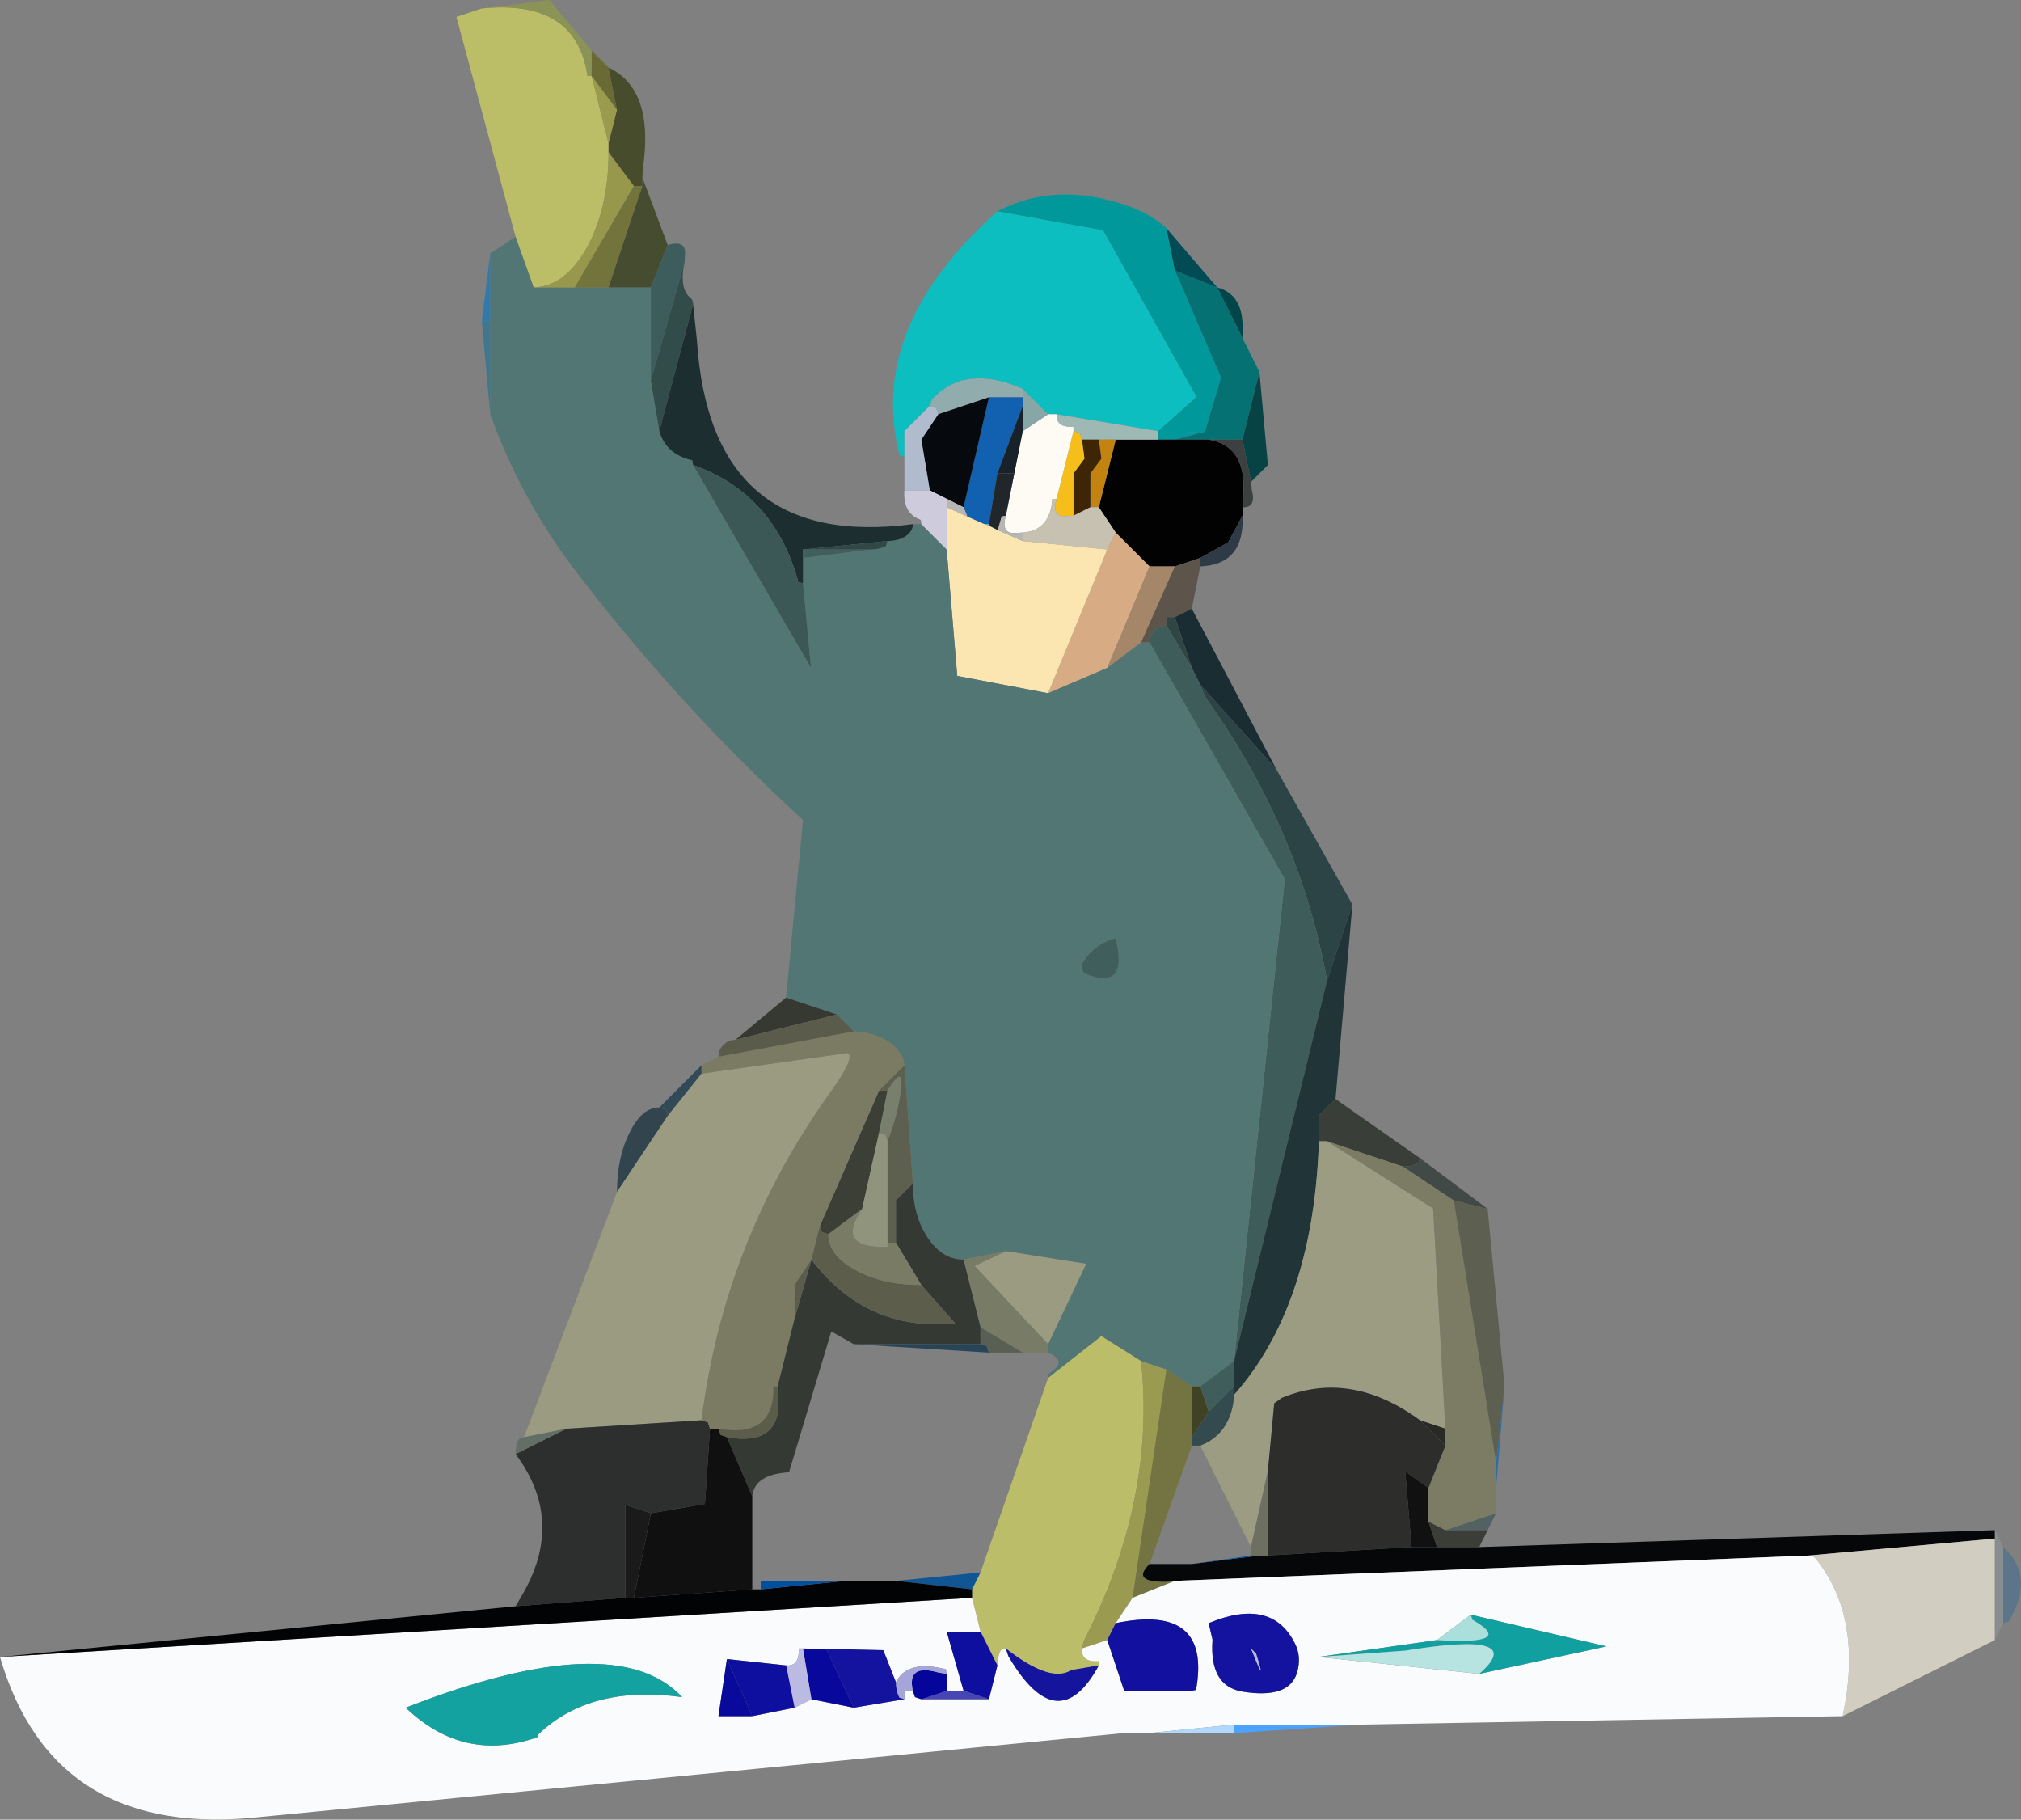 <?xml version="1.0" encoding="UTF-8" standalone="no"?>
<svg xmlns:xlink="http://www.w3.org/1999/xlink" height="215.25px" width="239.1px" xmlns="http://www.w3.org/2000/svg">
  <rect width="100%" height="100%" fill="#808080" stroke="none"/>
  <g transform="matrix(1.0, 0.0, 0.0, 1.0, 123.0, 170.0)">
    <path d="M21.0 -136.0 Q24.15 -135.15 24.0 -131.0 L24.0 -130.0 21.0 -136.0" fill="#004549" fill-rule="evenodd" stroke="none"/>
    <path d="M21.0 -136.0 L24.0 -130.0 26.0 -126.0 24.0 -118.0 20.0 -118.0 16.0 -118.0 19.55 -118.95 21.45 -125.35 16.0 -138.0 21.0 -136.0" fill="#057172" fill-rule="evenodd" stroke="none"/>
    <path d="M-5.0 -145.0 Q1.9 -148.6 10.25 -145.7 13.2 -144.7 15.0 -143.0 L16.0 -138.0 21.45 -125.35 19.55 -118.95 16.0 -118.0 14.0 -118.0 14.0 -119.0 18.55 -123.05 7.5 -142.75 -5.0 -145.0" fill="#00989b" fill-rule="evenodd" stroke="none"/>
    <path d="M26.0 -126.0 L27.0 -115.0 25.0 -113.0 24.0 -118.0 26.0 -126.0" fill="#074244" fill-rule="evenodd" stroke="none"/>
    <path d="M15.0 -143.0 L21.0 -136.0 16.0 -138.0 15.0 -143.0" fill="#004b54" fill-rule="evenodd" stroke="none"/>
    <path d="M-16.0 -116.0 L-16.55 -116.15 Q-20.5 -131.15 -5.0 -145.0 L7.5 -142.75 18.55 -123.05 14.0 -119.0 2.0 -121.0 1.0 -121.0 -2.0 -124.0 Q-8.8 -127.0 -12.75 -122.75 L-13.0 -122.0 -16.0 -119.0 -16.0 -116.0" fill="#0cbebf" fill-rule="evenodd" stroke="none"/>
    <path d="M24.0 -110.0 L24.0 -109.0 22.3 -105.85 19.0 -104.0 16.0 -103.0 13.0 -103.0 9.0 -107.0 7.0 -110.0 9.0 -118.0 14.0 -118.0 16.0 -118.0 20.0 -118.0 Q24.7 -117.2 24.05 -111.0 L24.0 -110.0" fill="#020202" fill-rule="evenodd" stroke="none"/>
    <path d="M14.0 -119.0 L14.0 -118.0 9.0 -118.0 7.0 -118.0 5.0 -118.0 4.75 -118.75 4.0 -119.0 4.0 -119.5 Q1.9 -119.4 2.0 -121.0 L14.0 -119.0" fill="#9eb8b3" fill-rule="evenodd" stroke="none"/>
    <path d="M9.0 -118.0 L7.0 -110.0 6.0 -110.0 6.0 -114.0 7.3 -115.75 7.0 -118.0 9.0 -118.0" fill="#c28310" fill-rule="evenodd" stroke="none"/>
    <path d="M5.0 -118.0 L7.0 -118.0 7.3 -115.75 6.0 -114.0 6.0 -110.0 4.0 -109.0 4.0 -114.0 5.3 -115.75 5.0 -118.0" fill="#3e2506" fill-rule="evenodd" stroke="none"/>
    <path d="M4.0 -119.0 L4.75 -118.75 5.0 -118.0 5.3 -115.75 4.0 -114.0 4.0 -109.0 3.0 -108.95 Q1.4 -108.9 2.0 -111.0 L4.0 -119.0" fill="#f5be1a" fill-rule="evenodd" stroke="none"/>
    <path d="M2.0 -121.0 Q1.9 -119.4 4.0 -119.5 L4.0 -119.0 2.0 -111.0 1.5 -110.95 Q1.25 -107.25 -2.0 -107.0 L-3.0 -106.95 Q-4.6 -106.9 -4.0 -109.0 L-3.0 -114.0 -2.0 -119.0 1.0 -121.0 2.0 -121.0" fill="#fdfbf3" fill-rule="evenodd" stroke="none"/>
    <path d="M1.0 -121.0 L-2.0 -119.0 -2.0 -122.0 -2.0 -123.0 -2.0 -124.0 1.0 -121.0" fill="#87a6a6" fill-rule="evenodd" stroke="none"/>
    <path d="M7.0 -110.0 L9.0 -107.0 8.0 -105.0 -2.0 -106.0 -2.0 -107.0 Q1.25 -107.25 1.5 -110.95 L2.0 -111.0 Q1.4 -108.9 3.0 -108.95 L4.0 -109.0 6.0 -110.0 7.0 -110.0" fill="#c7c1b1" fill-rule="evenodd" stroke="none"/>
    <path d="M9.0 -107.0 L13.0 -103.0 8.0 -91.0 1.0 -88.0 8.0 -105.0 9.0 -107.0" fill="#d7ac84" fill-rule="evenodd" stroke="none"/>
    <path d="M1.0 -88.0 L-9.75 -90.05 -11.0 -105.0 -11.0 -110.0 -8.55 -108.9 -6.5 -108.0 -5.85 -107.75 -4.95 -107.3 -2.0 -106.0 8.0 -105.0 1.0 -88.0" fill="#fbe5b1" fill-rule="evenodd" stroke="none"/>
    <path d="M13.0 -103.0 L16.0 -103.0 12.0 -94.0 8.0 -91.0 13.0 -103.0" fill="#a68668" fill-rule="evenodd" stroke="none"/>
    <path d="M19.0 -103.0 L18.0 -98.0 16.0 -97.0 15.0 -97.0 15.0 -96.0 Q14.15 -96.0 13.6 -95.4 13.0 -94.85 13.0 -94.0 L12.0 -94.0 16.0 -103.0 19.0 -104.0 19.0 -103.0" fill="#5d544c" fill-rule="evenodd" stroke="none"/>
    <path d="M24.0 -109.0 L24.0 -108.0 Q23.8 -103.2 19.0 -103.0 L19.0 -104.0 22.3 -105.85 24.0 -109.0" fill="#2e3a45" fill-rule="evenodd" stroke="none"/>
    <path d="M25.0 -113.0 L25.1 -112.05 Q25.65 -109.9 24.0 -110.0 L24.05 -111.0 Q24.7 -117.2 20.0 -118.0 L24.0 -118.0 25.0 -113.0" fill="#3c4040" fill-rule="evenodd" stroke="none"/>
    <path d="M18.0 -98.0 L28.0 -79.0 19.0 -89.0 18.0 -91.0 16.0 -97.0 18.0 -98.0" fill="#1a2d32" fill-rule="evenodd" stroke="none"/>
    <path d="M28.0 -79.0 L37.0 -63.0 34.0 -54.0 Q30.85 -71.65 19.9 -87.1 19.3 -88.0 19.0 -89.0 L28.0 -79.0" fill="#2c4445" fill-rule="evenodd" stroke="none"/>
    <path d="M16.0 -97.0 L18.0 -91.0 15.0 -96.0 15.0 -97.0 16.0 -97.0" fill="#304644" fill-rule="evenodd" stroke="none"/>
    <path d="M18.0 -91.0 L19.0 -89.0 Q19.3 -88.0 19.9 -87.1 30.85 -71.65 34.0 -54.0 L23.0 -9.0 29.0 -66.0 13.0 -94.0 Q13.0 -94.85 13.6 -95.4 14.15 -96.0 15.0 -96.0 L18.0 -91.0" fill="#3e5d5a" fill-rule="evenodd" stroke="none"/>
    <path d="M-30.0 -52.0 L-28.0 -73.0 Q-43.0 -86.8 -55.2 -102.85 -61.45 -111.15 -65.0 -121.0 L-65.0 -132.0 -65.0 -140.0 -62.0 -142.0 -59.85 -136.0 -55.0 -136.0 -51.0 -136.0 -46.0 -136.0 -46.0 -125.0 -45.0 -119.0 Q-44.2 -116.25 -41.1 -115.55 L-41.0 -115.0 -27.05 -91.0 -28.0 -101.0 -28.0 -104.0 -20.0 -105.0 Q-19.0 -105.0 -18.2 -105.4 L-18.0 -106.0 Q-16.05 -106.05 -15.25 -107.15 -15.0 -107.5 -15.0 -108.0 L-14.0 -108.0 -11.0 -105.0 -9.75 -90.05 1.0 -88.0 8.0 -91.0 12.0 -94.0 13.0 -94.0 29.0 -66.0 23.0 -9.0 19.0 -6.0 18.0 -6.0 15.0 -8.0 12.0 -9.0 7.3 -11.95 1.0 -7.0 Q1.0 -7.5 1.25 -7.65 3.35 -9.0 1.0 -10.0 L1.0 -11.0 5.5 -20.5 -4.0 -22.0 -9.0 -21.0 Q-11.5 -21.0 -13.25 -23.6 -15.0 -26.25 -15.0 -30.0 L-16.0 -44.0 -16.2 -44.9 Q-17.75 -47.75 -22.0 -48.0 L-24.0 -50.0 -30.0 -52.0 M5.0 -56.0 Q5.0 -55.0 5.35 -54.85 10.15 -52.85 9.2 -58.05 L9.0 -59.0 Q6.55 -58.45 5.0 -56.0" fill="#517673" fill-rule="evenodd" stroke="none"/>
    <path d="M5.0 -56.0 Q6.55 -58.45 9.0 -59.0 L9.2 -58.05 Q10.15 -52.85 5.35 -54.85 5.0 -55.0 5.0 -56.0" fill="#3f5e5c" fill-rule="evenodd" stroke="none"/>
    <path d="M37.0 -63.0 L35.0 -40.0 33.0 -38.0 33.0 -35.0 33.0 -34.0 Q32.15 -15.35 23.0 -5.0 L23.0 -6.0 23.0 -9.0 34.0 -54.0 37.0 -63.0" fill="#213437" fill-rule="evenodd" stroke="none"/>
    <path d="M35.0 -40.0 L45.0 -33.0 44.8 -32.4 Q44.0 -32.0 43.0 -32.0 L34.0 -35.0 33.0 -35.0 33.0 -38.0 35.0 -40.0" fill="#393e39" fill-rule="evenodd" stroke="none"/>
    <path d="M33.0 -35.0 L34.0 -35.0 46.55 -27.05 48.0 -1.0 45.0 -2.0 Q36.8 -8.0 28.65 -4.65 L27.75 -4.0 27.0 4.0 25.0 13.0 19.0 1.0 Q22.25 -0.25 22.9 -4.0 L23.0 -5.0 Q32.15 -15.35 33.0 -34.0 L33.0 -35.0" fill="#9b9c82" fill-rule="evenodd" stroke="none"/>
    <path d="M54.0 6.0 L54.0 9.0 48.0 11.0 46.0 10.0 46.0 6.0 48.0 1.0 48.0 -1.0 46.55 -27.05 34.0 -35.0 43.0 -32.0 49.0 -28.0 54.0 3.0 54.0 6.0" fill="#7c7c65" fill-rule="evenodd" stroke="none"/>
    <path d="M1.0 -11.0 L-7.7 -20.25 -4.0 -22.0 5.5 -20.5 1.0 -11.0" fill="#9a9b81" fill-rule="evenodd" stroke="none"/>
    <path d="M1.0 -7.0 L7.3 -11.95 12.0 -9.0 Q13.75 7.5 5.2 24.15 L5.0 25.0 Q4.9 26.65 7.0 26.5 L7.0 27.0 3.75 27.55 Q1.3 29.15 -4.0 25.0 L-4.6 25.2 Q-5.0 26.0 -5.0 27.0 L-7.0 23.0 -8.0 19.0 -8.0 18.0 -7.0 16.0 1.0 -7.0" fill="#bcbd68" fill-rule="evenodd" stroke="none"/>
    <path d="M1.0 -10.0 L-2.0 -10.0 -7.0 -13.0 -9.0 -21.0 -4.0 -22.0 -7.7 -20.25 1.0 -11.0 1.0 -10.0" fill="#787b66" fill-rule="evenodd" stroke="none"/>
    <path d="M12.0 -9.0 L15.0 -8.0 11.0 19.0 9.0 22.0 8.0 24.0 5.0 25.0 5.2 24.15 Q13.75 7.5 12.0 -9.0" fill="#9a9a51" fill-rule="evenodd" stroke="none"/>
    <path d="M19.0 -6.0 L23.0 -9.0 23.0 -6.0 20.0 -3.0 19.0 -6.0" fill="#3f5e5b" fill-rule="evenodd" stroke="none"/>
    <path d="M18.0 -6.0 L19.0 -6.0 20.0 -3.0 18.0 0.0 18.0 -6.0" fill="#404224" fill-rule="evenodd" stroke="none"/>
    <path d="M23.0 -5.0 L22.9 -4.0 Q22.25 -0.25 19.0 1.0 L18.0 1.0 18.0 0.0 20.0 -3.0 23.0 -6.0 23.0 -5.0" fill="#334b4f" fill-rule="evenodd" stroke="none"/>
    <path d="M15.0 -8.0 L18.0 -6.0 18.0 0.0 18.0 1.0 13.0 15.0 Q10.75 17.2 15.05 17.1 L16.0 17.0 11.0 19.0 15.0 -8.0" fill="#737441" fill-rule="evenodd" stroke="none"/>
    <path d="M27.0 4.0 L27.75 -4.0 28.65 -4.65 Q36.8 -8.0 45.0 -2.0 L48.0 1.0 46.0 6.0 43.25 4.05 44.0 13.0 27.0 14.0 27.0 4.0" fill="#2d2d2c" fill-rule="evenodd" stroke="none"/>
    <path d="M45.0 -33.0 L53.0 -27.0 49.0 -28.0 43.0 -32.0 Q44.0 -32.0 44.8 -32.4 L45.0 -33.0" fill="#414a46" fill-rule="evenodd" stroke="none"/>
    <path d="M53.0 -27.0 L55.0 -6.0 54.0 3.0 49.0 -28.0 53.0 -27.0" fill="#5d5f50" fill-rule="evenodd" stroke="none"/>
    <path d="M-36.0 -47.0 L-30.0 -52.0 -24.0 -50.0 -36.0 -47.0" fill="#363931" fill-rule="evenodd" stroke="none"/>
    <path d="M45.0 -2.0 L48.0 -1.0 48.0 1.0 45.0 -2.0" fill="#292926" fill-rule="evenodd" stroke="none"/>
    <path d="M55.0 -6.0 L54.0 6.0 54.0 3.0 55.0 -6.0" fill="#2f6ea5" fill-rule="evenodd" stroke="none"/>
    <path d="M113.0 11.0 L114.0 13.0 114.0 22.0 113.0 24.0 113.0 12.0 113.0 11.0" fill="#878e90" fill-rule="evenodd" stroke="none"/>
    <path d="M52.0 13.0 L113.0 11.0 113.0 12.0 91.0 14.0 16.0 17.0 15.05 17.1 Q10.75 17.2 13.0 15.0 L18.0 15.0 26.0 14.0 27.0 14.0 44.0 13.0 47.0 13.0 52.0 13.0" fill="#050709" fill-rule="evenodd" stroke="none"/>
    <path d="M113.0 24.0 L95.0 33.0 Q97.5 21.4 91.8 14.35 91.55 14.05 91.0 14.0 L113.0 12.0 113.0 24.0" fill="#d1cec1" fill-rule="evenodd" stroke="none"/>
    <path d="M114.0 13.0 Q117.85 16.45 114.65 21.8 L114.0 22.0 114.0 13.0" fill="#5d7588" fill-rule="evenodd" stroke="none"/>
    <path d="M95.0 33.0 L38.0 34.0 23.0 34.0 13.0 35.0 10.0 35.0 -91.9 44.9 Q-116.65 47.75 -123.0 26.0 L-8.0 19.0 -7.0 23.0 -11.0 23.0 -9.0 30.0 -11.0 30.0 -11.0 28.0 -11.1 27.45 Q-15.7 26.3 -17.0 29.0 L-18.5 25.2 -25.25 25.05 -28.0 25.0 -28.5 25.0 Q-28.4 27.15 -30.0 27.0 L-37.0 26.25 -38.0 33.0 -34.0 33.0 -29.0 32.0 -27.0 31.0 -22.0 32.0 -16.0 31.0 -16.0 30.0 -15.0 30.0 -14.75 30.75 -14.0 31.0 -6.0 31.0 -5.0 27.0 Q-5.0 26.0 -4.6 25.2 L-4.0 25.0 -3.7 25.9 Q2.15 35.9 7.0 27.0 L7.0 26.5 Q4.9 26.65 5.0 25.0 L8.0 24.0 10.0 30.0 18.0 30.0 18.5 29.9 Q20.35 19.65 9.0 22.0 L11.0 19.0 16.0 17.0 91.0 14.0 Q91.55 14.05 91.8 14.35 97.5 21.4 95.0 33.0 M47.0 24.0 L33.0 26.0 52.0 28.0 67.05 24.75 51.0 21.0 47.0 24.0 M20.2 22.9 L20.45 23.95 Q20.05 29.45 24.0 30.1 29.5 31.0 30.45 27.85 31.0 26.0 30.2 24.4 27.45 18.9 20.0 22.0 L20.2 22.9 M-59.3 35.15 Q-53.15 29.25 -42.3 30.75 -50.15 22.3 -75.0 32.0 -68.15 38.55 -59.45 35.5 L-59.3 35.15" fill="#fafbfc" fill-rule="evenodd" stroke="none"/>
    <path d="M54.0 9.0 L53.0 11.0 48.0 11.0 54.0 9.0" fill="#526263" fill-rule="evenodd" stroke="none"/>
    <path d="M53.0 11.0 L52.0 13.0 47.0 13.0 46.0 10.0 48.0 11.0 53.0 11.0" fill="#3a3e37" fill-rule="evenodd" stroke="none"/>
    <path d="M46.0 10.0 L47.0 13.0 44.0 13.0 43.25 4.05 46.0 6.0 46.0 10.0" fill="#111111" fill-rule="evenodd" stroke="none"/>
    <path d="M47.0 24.0 Q56.5 24.6 51.2 21.6 L51.0 21.0 67.05 24.75 52.0 28.0 Q57.95 22.85 43.25 25.25 L33.0 26.0 47.0 24.0" fill="#11a0a0" fill-rule="evenodd" stroke="none"/>
    <path d="M51.0 21.0 L51.2 21.6 Q56.5 24.6 47.0 24.0 L51.0 21.0" fill="#abdfdb" fill-rule="evenodd" stroke="none"/>
    <path d="M33.0 26.0 L43.25 25.25 Q57.95 22.85 52.0 28.0 L33.0 26.0" fill="#b7e3e0" fill-rule="evenodd" stroke="none"/>
    <path d="M25.0 13.0 L27.0 4.0 27.0 14.0 26.0 14.0 25.0 14.0 25.0 13.0" fill="#6d6f61" fill-rule="evenodd" stroke="none"/>
    <path d="M25.0 14.0 L26.0 14.0 18.0 15.0 25.0 14.0" fill="#0359ae" fill-rule="evenodd" stroke="none"/>
    <path d="M9.0 22.0 Q20.35 19.65 18.5 29.9 L18.0 30.0 10.0 30.0 8.0 24.0 9.0 22.0" fill="#11109f" fill-rule="evenodd" stroke="none"/>
    <path d="M-16.0 31.0 L-22.0 32.0 -25.25 25.05 -18.5 25.2 -17.0 29.0 Q-17.0 30.0 -16.6 30.8 L-16.0 31.0 M20.2 22.9 L20.0 22.0 Q27.45 18.9 30.2 24.4 31.0 26.0 30.45 27.85 29.5 31.0 24.0 30.1 20.05 29.45 20.45 23.95 L20.2 22.9 M25.6 25.6 L25.0 25.0 Q26.95 29.9 25.6 25.6" fill="#1313a0" fill-rule="evenodd" stroke="none"/>
    <path d="M23.0 35.0 L13.0 35.0 23.0 34.0 23.0 35.0" fill="#b2d8ff" fill-rule="evenodd" stroke="none"/>
    <path d="M7.0 27.0 Q2.15 35.9 -3.7 25.9 L-4.0 25.0 Q1.3 29.15 3.75 27.55 L7.0 27.0" fill="#14149d" fill-rule="evenodd" stroke="none"/>
    <path d="M38.0 34.0 L23.0 35.0 23.0 34.0 38.0 34.0" fill="#4aa4ff" fill-rule="evenodd" stroke="none"/>
    <path d="M25.6 25.6 Q26.95 29.9 25.0 25.0 L25.6 25.6" fill="#b9b8e1" fill-rule="evenodd" stroke="none"/>
    <path d="M-62.0 -142.0 L-69.0 -168.0 -66.0 -169.0 Q-54.85 -170.15 -53.5 -161.05 L-53.0 -161.0 -51.0 -153.0 -51.0 -152.0 Q-51.0 -145.35 -53.6 -140.65 -56.2 -136.1 -59.85 -136.0 L-62.0 -142.0" fill="#bcbe67" fill-rule="evenodd" stroke="none"/>
    <path d="M-66.0 -169.0 L-58.0 -170.0 -53.0 -164.0 -53.0 -161.0 -53.5 -161.05 Q-54.85 -170.15 -66.0 -169.0" fill="#8b9356" fill-rule="evenodd" stroke="none"/>
    <path d="M-53.0 -164.0 L-51.0 -162.0 -50.0 -157.0 -53.0 -161.0 -53.0 -164.0" fill="#6a6a35" fill-rule="evenodd" stroke="none"/>
    <path d="M-55.0 -136.0 L-59.85 -136.0 Q-56.2 -136.1 -53.6 -140.65 -51.0 -145.35 -51.0 -152.0 L-48.0 -148.0 -55.0 -136.0" fill="#98984c" fill-rule="evenodd" stroke="none"/>
    <path d="M-53.0 -161.0 L-50.0 -157.0 -51.0 -153.0 -53.0 -161.0" fill="#9b9b4e" fill-rule="evenodd" stroke="none"/>
    <path d="M-51.0 -162.0 Q-45.55 -159.45 -46.95 -150.0 L-47.0 -149.0 -47.0 -148.0 -48.0 -148.0 -51.0 -152.0 -51.0 -153.0 -50.0 -157.0 -51.0 -162.0" fill="#474c2d" fill-rule="evenodd" stroke="none"/>
    <path d="M-48.0 -148.0 L-47.0 -148.0 -51.0 -136.0 -55.0 -136.0 -48.0 -148.0" fill="#73743b" fill-rule="evenodd" stroke="none"/>
    <path d="M-47.0 -149.0 L-44.0 -141.0 -46.0 -136.0 -51.0 -136.0 -47.0 -148.0 -47.0 -149.0" fill="#464c2f" fill-rule="evenodd" stroke="none"/>
    <path d="M-44.0 -141.0 Q-41.9 -141.65 -41.95 -140.0 L-42.0 -139.0 -46.0 -125.0 -46.0 -136.0 -44.0 -141.0" fill="#3d5d5c" fill-rule="evenodd" stroke="none"/>
    <path d="M-42.0 -139.0 Q-42.7 -135.8 -41.25 -134.7 -41.0 -134.5 -41.0 -134.0 L-45.0 -119.0 -46.0 -125.0 -42.0 -139.0" fill="#324c4a" fill-rule="evenodd" stroke="none"/>
    <path d="M-41.0 -134.0 L-40.55 -129.75 Q-38.95 -104.85 -15.0 -108.0 -15.0 -107.5 -15.25 -107.15 -16.05 -106.05 -18.0 -106.0 L-28.0 -105.0 -28.0 -104.0 -28.0 -101.0 -28.55 -101.15 Q-31.4 -111.6 -41.0 -115.0 L-41.1 -115.55 Q-44.2 -116.25 -45.0 -119.0 L-41.0 -134.0" fill="#1d2e30" fill-rule="evenodd" stroke="none"/>
    <path d="M-66.0 -132.0 L-65.0 -140.0 -65.0 -132.0 -66.0 -132.0" fill="#317aab" fill-rule="evenodd" stroke="none"/>
    <path d="M-65.0 -121.0 L-66.0 -132.0 -65.0 -132.0 -65.0 -121.0" fill="#40778e" fill-rule="evenodd" stroke="none"/>
    <path d="M-2.0 -123.0 L-6.0 -123.0 -12.0 -121.0 -12.25 -121.75 -13.0 -122.0 -12.75 -122.75 Q-8.8 -127.0 -2.0 -124.0 L-2.0 -123.0" fill="#90acac" fill-rule="evenodd" stroke="none"/>
    <path d="M-28.0 -104.0 L-28.0 -105.0 -20.0 -105.0 -28.0 -104.0" fill="#40605e" fill-rule="evenodd" stroke="none"/>
    <path d="M-41.0 -115.0 Q-31.4 -111.6 -28.55 -101.15 L-28.0 -101.0 -27.05 -91.0 -41.0 -115.0" fill="#3b5856" fill-rule="evenodd" stroke="none"/>
    <path d="M-28.0 -105.0 L-18.0 -106.0 -18.2 -105.4 Q-19.0 -105.0 -20.0 -105.0 L-28.0 -105.0" fill="#304846" fill-rule="evenodd" stroke="none"/>
    <path d="M-2.0 -122.0 L-5.0 -114.0 -6.0 -108.0 -6.5 -108.0 -8.55 -108.9 -9.0 -110.0 -6.0 -123.0 -2.0 -123.0 -2.0 -122.0" fill="#1161b0" fill-rule="evenodd" stroke="none"/>
    <path d="M-2.0 -119.0 L-3.0 -114.0 -5.0 -114.0 -2.0 -122.0 -2.0 -119.0" fill="#18222b" fill-rule="evenodd" stroke="none"/>
    <path d="M-6.0 -123.0 L-9.0 -110.0 -11.0 -111.0 -13.0 -112.0 -14.0 -118.0 -12.0 -121.0 -6.0 -123.0" fill="#060a0f" fill-rule="evenodd" stroke="none"/>
    <path d="M-3.0 -114.0 L-4.0 -109.0 -4.5 -108.9 -4.95 -107.3 -5.85 -107.75 -6.0 -108.0 -5.0 -114.0 -3.0 -114.0" fill="#21262b" fill-rule="evenodd" stroke="none"/>
    <path d="M-16.0 -112.0 L-16.0 -116.0 -16.0 -119.0 -13.0 -122.0 -12.25 -121.75 -12.0 -121.0 -14.0 -118.0 -13.0 -112.0 -16.0 -112.0" fill="#b0bccd" fill-rule="evenodd" stroke="none"/>
    <path d="M-14.0 -108.0 Q-14.0 -108.5 -14.15 -108.55 -16.2 -109.3 -16.0 -112.0 L-13.0 -112.0 -11.0 -111.0 -11.0 -110.0 -11.0 -105.0 -14.0 -108.0" fill="#cdcbdc" fill-rule="evenodd" stroke="none"/>
    <path d="M-4.0 -109.0 Q-4.6 -106.9 -3.0 -106.95 L-2.0 -107.0 -2.0 -106.0 -4.95 -107.3 -4.5 -108.9 -4.0 -109.0 M-9.0 -110.0 L-8.55 -108.9 -11.0 -110.0 -11.0 -111.0 -9.0 -110.0 M-6.5 -108.0 L-6.0 -108.0 -5.85 -107.75 -6.5 -108.0" fill="#b7b6b3" fill-rule="evenodd" stroke="none"/>
    <path d="M-45.0 -39.0 L-40.0 -44.0 -40.0 -43.0 -44.0 -38.0 Q-44.0 -38.5 -44.25 -38.75 L-45.0 -39.0" fill="#324957" fill-rule="evenodd" stroke="none"/>
    <path d="M-50.0 -29.0 Q-50.0 -33.15 -48.5 -36.05 -47.05 -39.0 -45.0 -39.0 L-44.25 -38.75 Q-44.0 -38.5 -44.0 -38.0 L-50.0 -29.0" fill="#32454e" fill-rule="evenodd" stroke="none"/>
    <path d="M-61.0 0.0 L-50.0 -29.0 -44.0 -38.0 -40.0 -43.0 -22.7 -45.45 Q-21.8 -44.95 -24.65 -40.95 -37.35 -23.3 -40.0 -2.0 L-56.0 -1.0 -61.0 0.0" fill="#9b9b81" fill-rule="evenodd" stroke="none"/>
    <path d="M-62.0 20.0 L-61.3 18.8 Q-56.05 9.95 -62.0 2.0 L-56.0 -1.0 -40.0 -2.0 -39.25 -1.75 -39.0 -1.0 -39.6 7.9 -46.0 9.0 -49.0 8.0 -49.0 19.0 -62.0 20.0" fill="#2d2f2f" fill-rule="evenodd" stroke="none"/>
    <path d="M-62.0 2.0 Q-62.0 1.0 -61.6 0.2 L-61.0 0.0 -56.0 -1.0 -62.0 2.0" fill="#636e66" fill-rule="evenodd" stroke="none"/>
    <path d="M-19.0 -41.0 L-18.0 -41.0 -19.0 -36.0 -21.0 -27.0 -25.0 -24.0 -25.75 -24.25 -26.0 -25.0 -19.0 -41.0" fill="#3c3f35" fill-rule="evenodd" stroke="none"/>
    <path d="M-18.0 -41.0 Q-15.75 -44.7 -16.55 -40.1 -17.0 -37.5 -18.0 -35.0 L-18.25 -35.75 -19.0 -36.0 -18.0 -41.0" fill="#787f6c" fill-rule="evenodd" stroke="none"/>
    <path d="M-19.0 -41.0 L-16.0 -44.0 -15.0 -30.0 -17.0 -28.0 -17.0 -23.0 -18.0 -23.0 -18.0 -35.0 Q-17.0 -37.5 -16.55 -40.1 -15.75 -44.7 -18.0 -41.0 L-19.0 -41.0" fill="#5d5f4f" fill-rule="evenodd" stroke="none"/>
    <path d="M-40.0 -44.0 L-38.0 -45.0 -22.0 -48.0 Q-17.75 -47.75 -16.2 -44.9 L-16.0 -44.0 -19.0 -41.0 -26.0 -25.0 -27.0 -21.0 -29.0 -18.0 -29.0 -14.0 -31.0 -6.0 -31.5 -6.0 Q-31.35 0.15 -38.0 -1.0 L-39.0 -1.0 -39.25 -1.75 -40.0 -2.0 Q-37.35 -23.3 -24.65 -40.95 -21.8 -44.95 -22.7 -45.45 L-40.0 -43.0 -40.0 -44.0" fill="#7b7b64" fill-rule="evenodd" stroke="none"/>
    <path d="M-18.0 -35.0 L-18.0 -23.0 -18.0 -22.5 Q-24.25 -22.3 -21.0 -27.0 L-19.0 -36.0 -18.25 -35.75 -18.0 -35.0" fill="#90947c" fill-rule="evenodd" stroke="none"/>
    <path d="M-22.0 -11.0 L-24.65 -12.5 -29.65 4.15 Q-33.75 4.4 -34.0 7.0 L-37.0 0.0 Q-30.35 1.15 -30.95 -5.0 L-31.0 -6.0 -29.0 -14.0 -27.0 -21.0 Q-20.5 -12.45 -10.0 -13.45 L-14.0 -18.0 -17.0 -23.0 -17.0 -28.0 -15.0 -30.0 Q-15.0 -26.25 -13.25 -23.6 -11.5 -21.0 -9.0 -21.0 L-7.0 -13.0 -7.0 -11.0 -22.0 -11.0" fill="#343934" fill-rule="evenodd" stroke="none"/>
    <path d="M-38.0 -45.0 Q-38.0 -45.85 -37.4 -46.4 -36.85 -47.0 -36.0 -47.0 L-24.0 -50.0 -22.0 -48.0 -38.0 -45.0" fill="#5a5b4b" fill-rule="evenodd" stroke="none"/>
    <path d="M-27.0 -21.0 L-26.0 -25.0 -25.75 -24.25 -25.0 -24.0 Q-25.0 -21.5 -21.75 -19.75 -18.55 -18.0 -14.0 -18.0 L-10.0 -13.45 Q-20.5 -12.45 -27.0 -21.0" fill="#5d5d4c" fill-rule="evenodd" stroke="none"/>
    <path d="M-18.0 -23.0 L-17.0 -23.0 -14.0 -18.0 Q-18.55 -18.0 -21.75 -19.75 -25.0 -21.5 -25.0 -24.0 L-21.0 -27.0 Q-24.25 -22.3 -18.0 -22.5 L-18.0 -23.0" fill="#7a7b65" fill-rule="evenodd" stroke="none"/>
    <path d="M-29.0 -14.0 L-29.0 -18.0 -27.0 -21.0 -29.0 -14.0" fill="#5c5c4c" fill-rule="evenodd" stroke="none"/>
    <path d="M-38.0 -1.0 Q-31.35 0.15 -31.5 -6.0 L-31.0 -6.0 -30.95 -5.0 Q-30.35 1.15 -37.0 0.0 L-37.75 -0.25 -38.0 -1.0" fill="#5c5c4b" fill-rule="evenodd" stroke="none"/>
    <path d="M-34.0 7.0 L-34.0 18.0 -48.0 19.0 -46.0 9.0 -39.6 7.9 -39.0 -1.0 -38.0 -1.0 -37.75 -0.25 -37.0 0.0 -34.0 7.0" fill="#101011" fill-rule="evenodd" stroke="none"/>
    <path d="M-6.0 -10.0 L-22.0 -11.0 -7.0 -11.0 -6.25 -10.75 -6.0 -10.0" fill="#284457" fill-rule="evenodd" stroke="none"/>
    <path d="M-2.0 -10.0 L-6.0 -10.0 -6.25 -10.75 -7.0 -11.0 -7.0 -13.0 -2.0 -10.0" fill="#5a5f54" fill-rule="evenodd" stroke="none"/>
    <path d="M-17.0 17.0 L-7.0 16.0 -8.0 18.0 -17.0 17.0" fill="#115694" fill-rule="evenodd" stroke="none"/>
    <path d="M-123.0 26.0 L-62.0 20.0 -49.0 19.0 -48.0 19.0 -34.0 18.0 -33.0 18.0 -23.0 17.0 -17.0 17.0 -8.0 18.0 -8.0 19.0 -123.0 26.0" fill="#010305" fill-rule="evenodd" stroke="none"/>
    <path d="M-5.0 27.0 L-6.0 31.0 -9.0 30.0 -11.0 23.0 -7.0 23.0 -5.0 27.0" fill="#0f0f9f" fill-rule="evenodd" stroke="none"/>
    <path d="M-33.0 18.0 L-33.0 17.0 -23.0 17.0 -33.0 18.0" fill="#004e9e" fill-rule="evenodd" stroke="none"/>
    <path d="M-22.0 32.0 L-27.0 31.0 -28.0 25.0 -25.25 25.05 -22.0 32.0" fill="#08089c" fill-rule="evenodd" stroke="none"/>
    <path d="M-27.0 31.0 L-29.0 32.0 -30.0 27.0 Q-28.4 27.15 -28.5 25.0 L-28.0 25.0 -27.0 31.0" fill="#bbbae2" fill-rule="evenodd" stroke="none"/>
    <path d="M-29.0 32.0 L-34.0 33.0 -37.0 26.25 -30.0 27.0 -29.0 32.0" fill="#0e0e9f" fill-rule="evenodd" stroke="none"/>
    <path d="M-34.0 33.0 L-38.0 33.0 -37.0 26.25 -34.0 33.0" fill="#09099c" fill-rule="evenodd" stroke="none"/>
    <path d="M-6.0 31.0 L-14.0 31.0 -11.0 30.0 -9.0 30.0 -6.0 31.0" fill="#4645b4" fill-rule="evenodd" stroke="none"/>
    <path d="M-14.0 31.0 L-14.75 30.75 -15.0 30.0 Q-15.75 26.75 -11.95 27.85 L-11.0 28.0 -11.0 30.0 -14.0 31.0" fill="#06059b" fill-rule="evenodd" stroke="none"/>
    <path d="M-15.0 30.0 L-16.0 30.0 -16.0 31.0 -16.6 30.8 Q-17.0 30.0 -17.0 29.0 -15.7 26.3 -11.1 27.45 L-11.0 28.0 -11.95 27.85 Q-15.75 26.75 -15.0 30.0" fill="#a6a5d9" fill-rule="evenodd" stroke="none"/>
    <path d="M-49.0 19.0 L-49.0 8.0 -46.0 9.0 -48.0 19.0 -49.0 19.0" fill="#1a1a1a" fill-rule="evenodd" stroke="none"/>
    <path d="M-59.3 35.15 L-59.45 35.5 Q-68.15 38.55 -75.0 32.0 -50.15 22.3 -42.3 30.75 -53.15 29.25 -59.3 35.15" fill="#14a2a1" fill-rule="evenodd" stroke="none"/>
  </g>
</svg>
